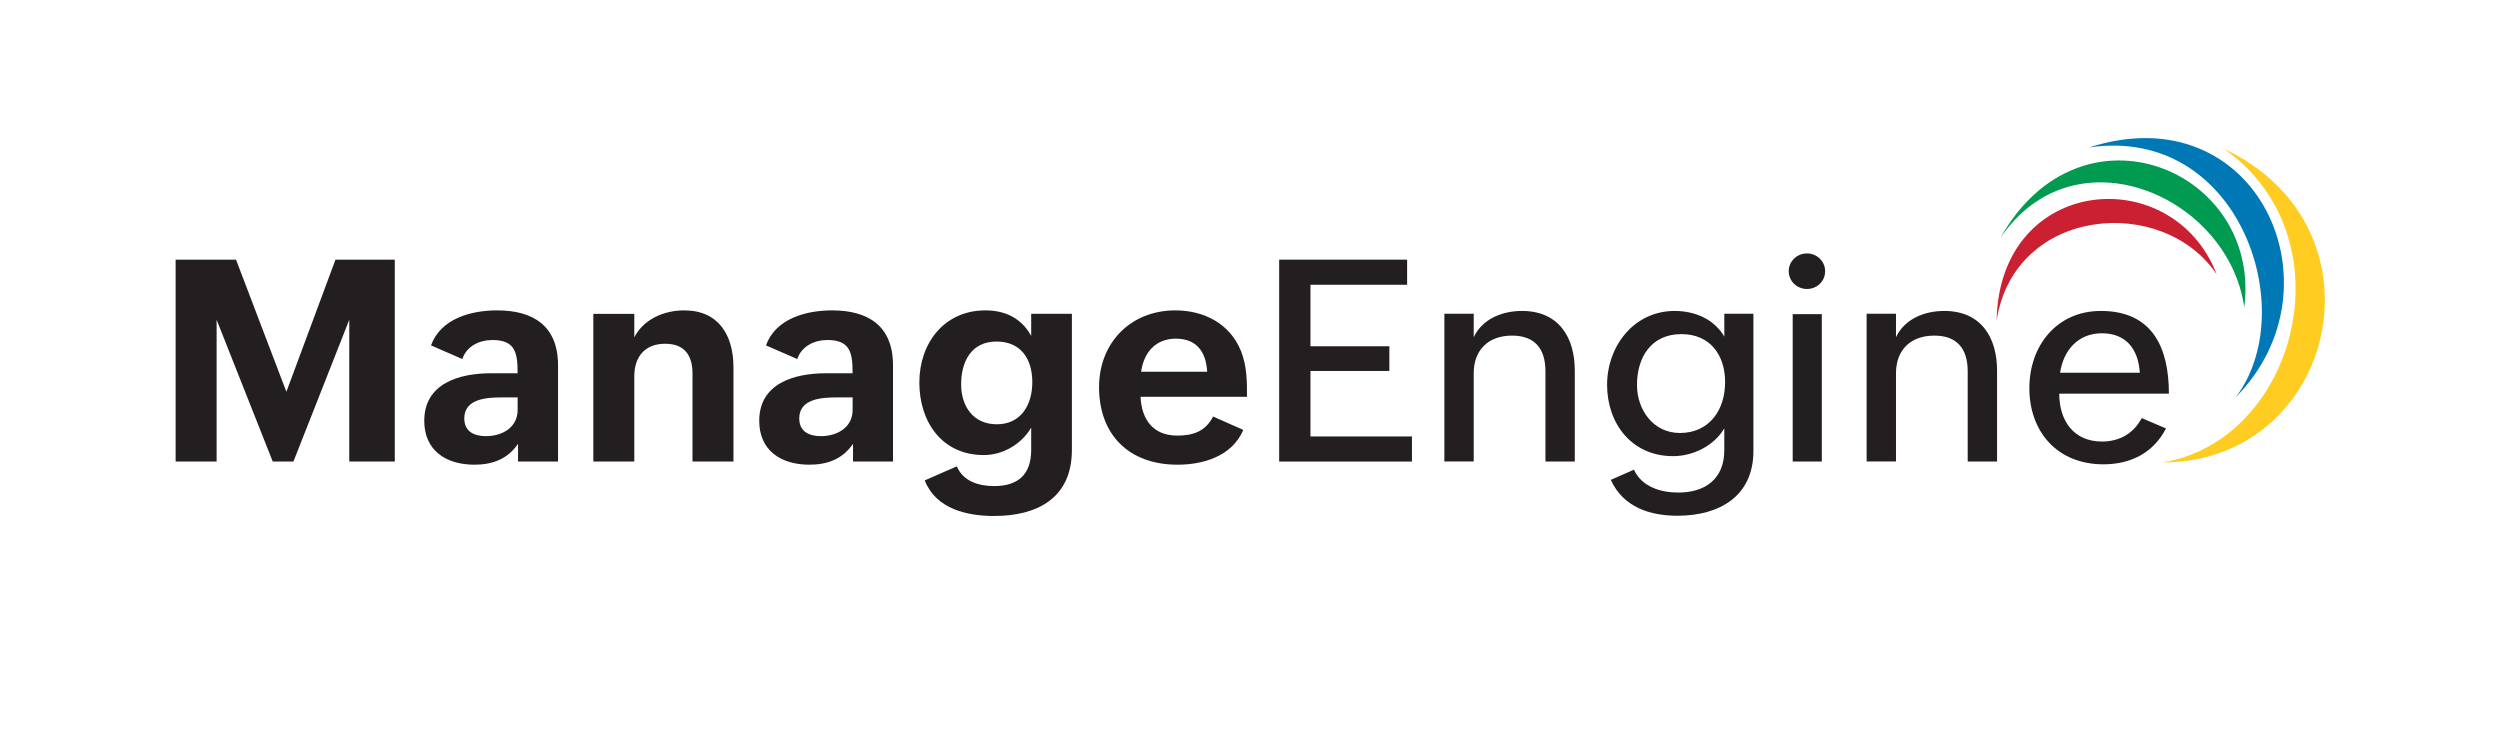 <svg width="172" height="51" viewBox="0 0 172 51" fill="none" xmlns="http://www.w3.org/2000/svg">
    <path fill-rule="evenodd" clip-rule="evenodd" d="M152.992 10.233C161.683 16.276 158.056 30.3 148.767 31.817C160.696 31.826 164.569 15.652 152.992 10.233Z" fill="#FFCD22"/>
    <path fill-rule="evenodd" clip-rule="evenodd" d="M143.735 10.143C154.098 8.617 158.347 21.418 153.813 27.335C161.316 19.773 155.312 6.418 143.735 10.143Z" fill="#0078B6"/>
    <path fill-rule="evenodd" clip-rule="evenodd" d="M137.616 16.389C142.726 8.822 153.341 13.505 154.405 21.153C155.624 11.7 143.164 6.461 137.616 16.389Z" fill="#009A50"/>
    <path fill-rule="evenodd" clip-rule="evenodd" d="M137.366 22.047C138.609 14.192 148.831 13.369 152.514 18.886C149.504 11.069 137.566 12.025 137.366 22.047Z" fill="#CA2031"/>
    <path d="M12.083 17.864H16.239L19.703 26.954L23.081 17.864H27.161V31.755H24.03V22L20.188 31.755H18.765L14.903 22V31.755H12.083V17.864Z" fill="#231F20"/>
    <path d="M35.642 30.53C34.92 31.603 33.849 31.971 32.642 31.971C30.669 31.971 29.189 30.984 29.189 28.953C29.189 26.373 31.598 25.68 33.791 25.68H35.612C35.612 24.313 35.478 23.393 33.885 23.393C32.992 23.393 32.111 23.8 31.806 24.702L29.653 23.763C30.316 21.933 32.376 21.354 34.208 21.354C36.666 21.354 38.393 22.406 38.393 25.131V31.753H35.642V30.53ZM34.531 27.343C33.526 27.343 31.942 27.418 31.942 28.784C31.942 29.686 32.614 30.007 33.432 30.007C34.533 30.007 35.614 29.428 35.614 28.196V27.343H34.531Z" fill="#231F20"/>
    <path d="M40.821 21.592H43.639V23.205C44.293 21.953 45.68 21.354 47.074 21.354C49.446 21.354 50.463 23.071 50.463 25.281V31.753H47.644V25.691C47.644 24.428 47.074 23.65 45.765 23.65C44.37 23.65 43.639 24.543 43.639 25.89V31.753H40.821V21.59V21.592Z" fill="#231F20"/>
    <path d="M58.688 30.53C57.966 31.603 56.895 31.971 55.689 31.971C53.716 31.971 52.235 30.984 52.235 28.953C52.235 26.373 54.644 25.68 56.837 25.68H58.658C58.658 24.313 58.524 23.393 56.931 23.393C56.038 23.393 55.157 23.8 54.852 24.702L52.699 23.763C53.362 21.933 55.422 21.354 57.254 21.354C59.712 21.354 61.439 22.406 61.439 25.131V31.753H58.688V30.53ZM57.577 27.343C56.572 27.343 54.988 27.418 54.988 28.784C54.988 29.686 55.66 30.007 56.478 30.007C57.579 30.007 58.66 29.428 58.66 28.196V27.343H57.577Z" fill="#231F20"/>
    <path d="M65.833 32.086C66.259 33.119 67.342 33.442 68.394 33.442C70.034 33.442 70.946 32.655 70.946 30.956V29.419C70.282 30.558 69.001 31.308 67.682 31.308C64.797 31.308 63.251 29.011 63.251 26.317C63.251 23.622 64.949 21.354 67.796 21.354C69.115 21.354 70.254 21.857 70.946 23.109V21.59H73.746V30.954C73.746 34.265 71.374 35.5 68.394 35.5C66.487 35.5 64.38 34.996 63.621 33.051L65.831 32.084L65.833 32.086ZM71.023 26.298C71.023 24.714 70.254 23.498 68.555 23.498C66.857 23.498 66.126 24.836 66.126 26.448C66.126 27.919 66.932 29.19 68.584 29.19C70.236 29.19 71.023 27.861 71.023 26.296V26.298Z" fill="#231F20"/>
    <path d="M85.539 29.581C84.752 31.413 82.75 31.971 81.014 31.971C77.656 31.971 75.615 29.893 75.615 26.638C75.615 23.592 77.778 21.354 80.862 21.354C82.835 21.354 84.609 22.265 85.368 24.124C85.794 25.166 85.794 26.239 85.794 27.301H78.469C78.545 28.867 79.332 29.968 80.993 29.968C82.094 29.968 82.929 29.684 83.461 28.658L85.539 29.579V29.581ZM83.053 25.576C82.978 24.182 82.303 23.299 80.899 23.299C79.496 23.299 78.689 24.266 78.509 25.576H83.055H83.053Z" fill="#231F20"/>
    <path d="M88.005 17.864H96.81V19.591H90.16V23.823H95.587V25.522H90.16V30.028H97.143V31.755H88.007V17.864H88.005Z" fill="#231F20"/>
    <path d="M99.372 21.583H101.392V23.195C101.999 21.933 103.346 21.393 104.722 21.393C107.189 21.393 108.346 23.148 108.346 25.492V31.753H106.326V25.548C106.326 23.983 105.586 23.09 104.03 23.09C102.388 23.09 101.392 24.086 101.392 25.68V31.751H99.372V21.579V21.583Z" fill="#231F20"/>
    <path d="M112.417 32.313C112.949 33.499 114.268 33.888 115.463 33.888C117.333 33.888 118.631 32.939 118.631 30.975V29.476C117.919 30.671 116.487 31.383 115.111 31.383C112.255 31.383 110.568 29.134 110.568 26.478C110.568 23.823 112.407 21.393 115.217 21.393C116.592 21.393 117.921 21.944 118.633 23.158V21.583H120.634V31.033C120.634 34.127 118.31 35.483 115.416 35.483C113.537 35.483 111.688 34.914 110.823 33.016L112.417 32.313ZM118.689 26.298C118.689 24.428 117.656 22.987 115.681 22.987C113.602 22.987 112.625 24.58 112.625 26.488C112.625 28.205 113.755 29.789 115.576 29.789C117.586 29.789 118.687 28.224 118.687 26.298H118.689Z" fill="#231F20"/>
    <path d="M124.316 17.436C124.988 17.436 125.569 17.958 125.569 18.659C125.569 19.36 125 19.882 124.316 19.882C123.632 19.882 123.064 19.341 123.064 18.659C123.064 17.977 123.633 17.436 124.316 17.436ZM123.338 21.611H125.34V31.755H123.338V21.611Z" fill="#231F20"/>
    <path d="M128.424 21.583H130.444V23.195C131.051 21.933 132.398 21.393 133.774 21.393C136.241 21.393 137.398 23.148 137.398 25.492V31.753H135.378V25.548C135.378 23.983 134.638 23.09 133.082 23.09C131.44 23.09 130.444 24.086 130.444 25.68V31.751H128.424V21.579V21.583Z" fill="#231F20"/>
    <path d="M149.021 29.477C148.128 31.204 146.535 31.945 144.714 31.945C141.506 31.945 139.62 29.667 139.62 26.708C139.62 23.748 141.536 21.393 144.534 21.393C148.091 21.393 149.22 23.917 149.22 27.085H141.677C141.677 28.955 142.673 30.378 144.618 30.378C145.86 30.378 146.809 29.789 147.35 28.765L149.021 29.477ZM147.219 25.644C147.114 24.003 146.261 22.93 144.609 22.93C142.957 22.93 141.961 24.116 141.734 25.644H147.219Z" fill="#231F20"/>
</svg>
